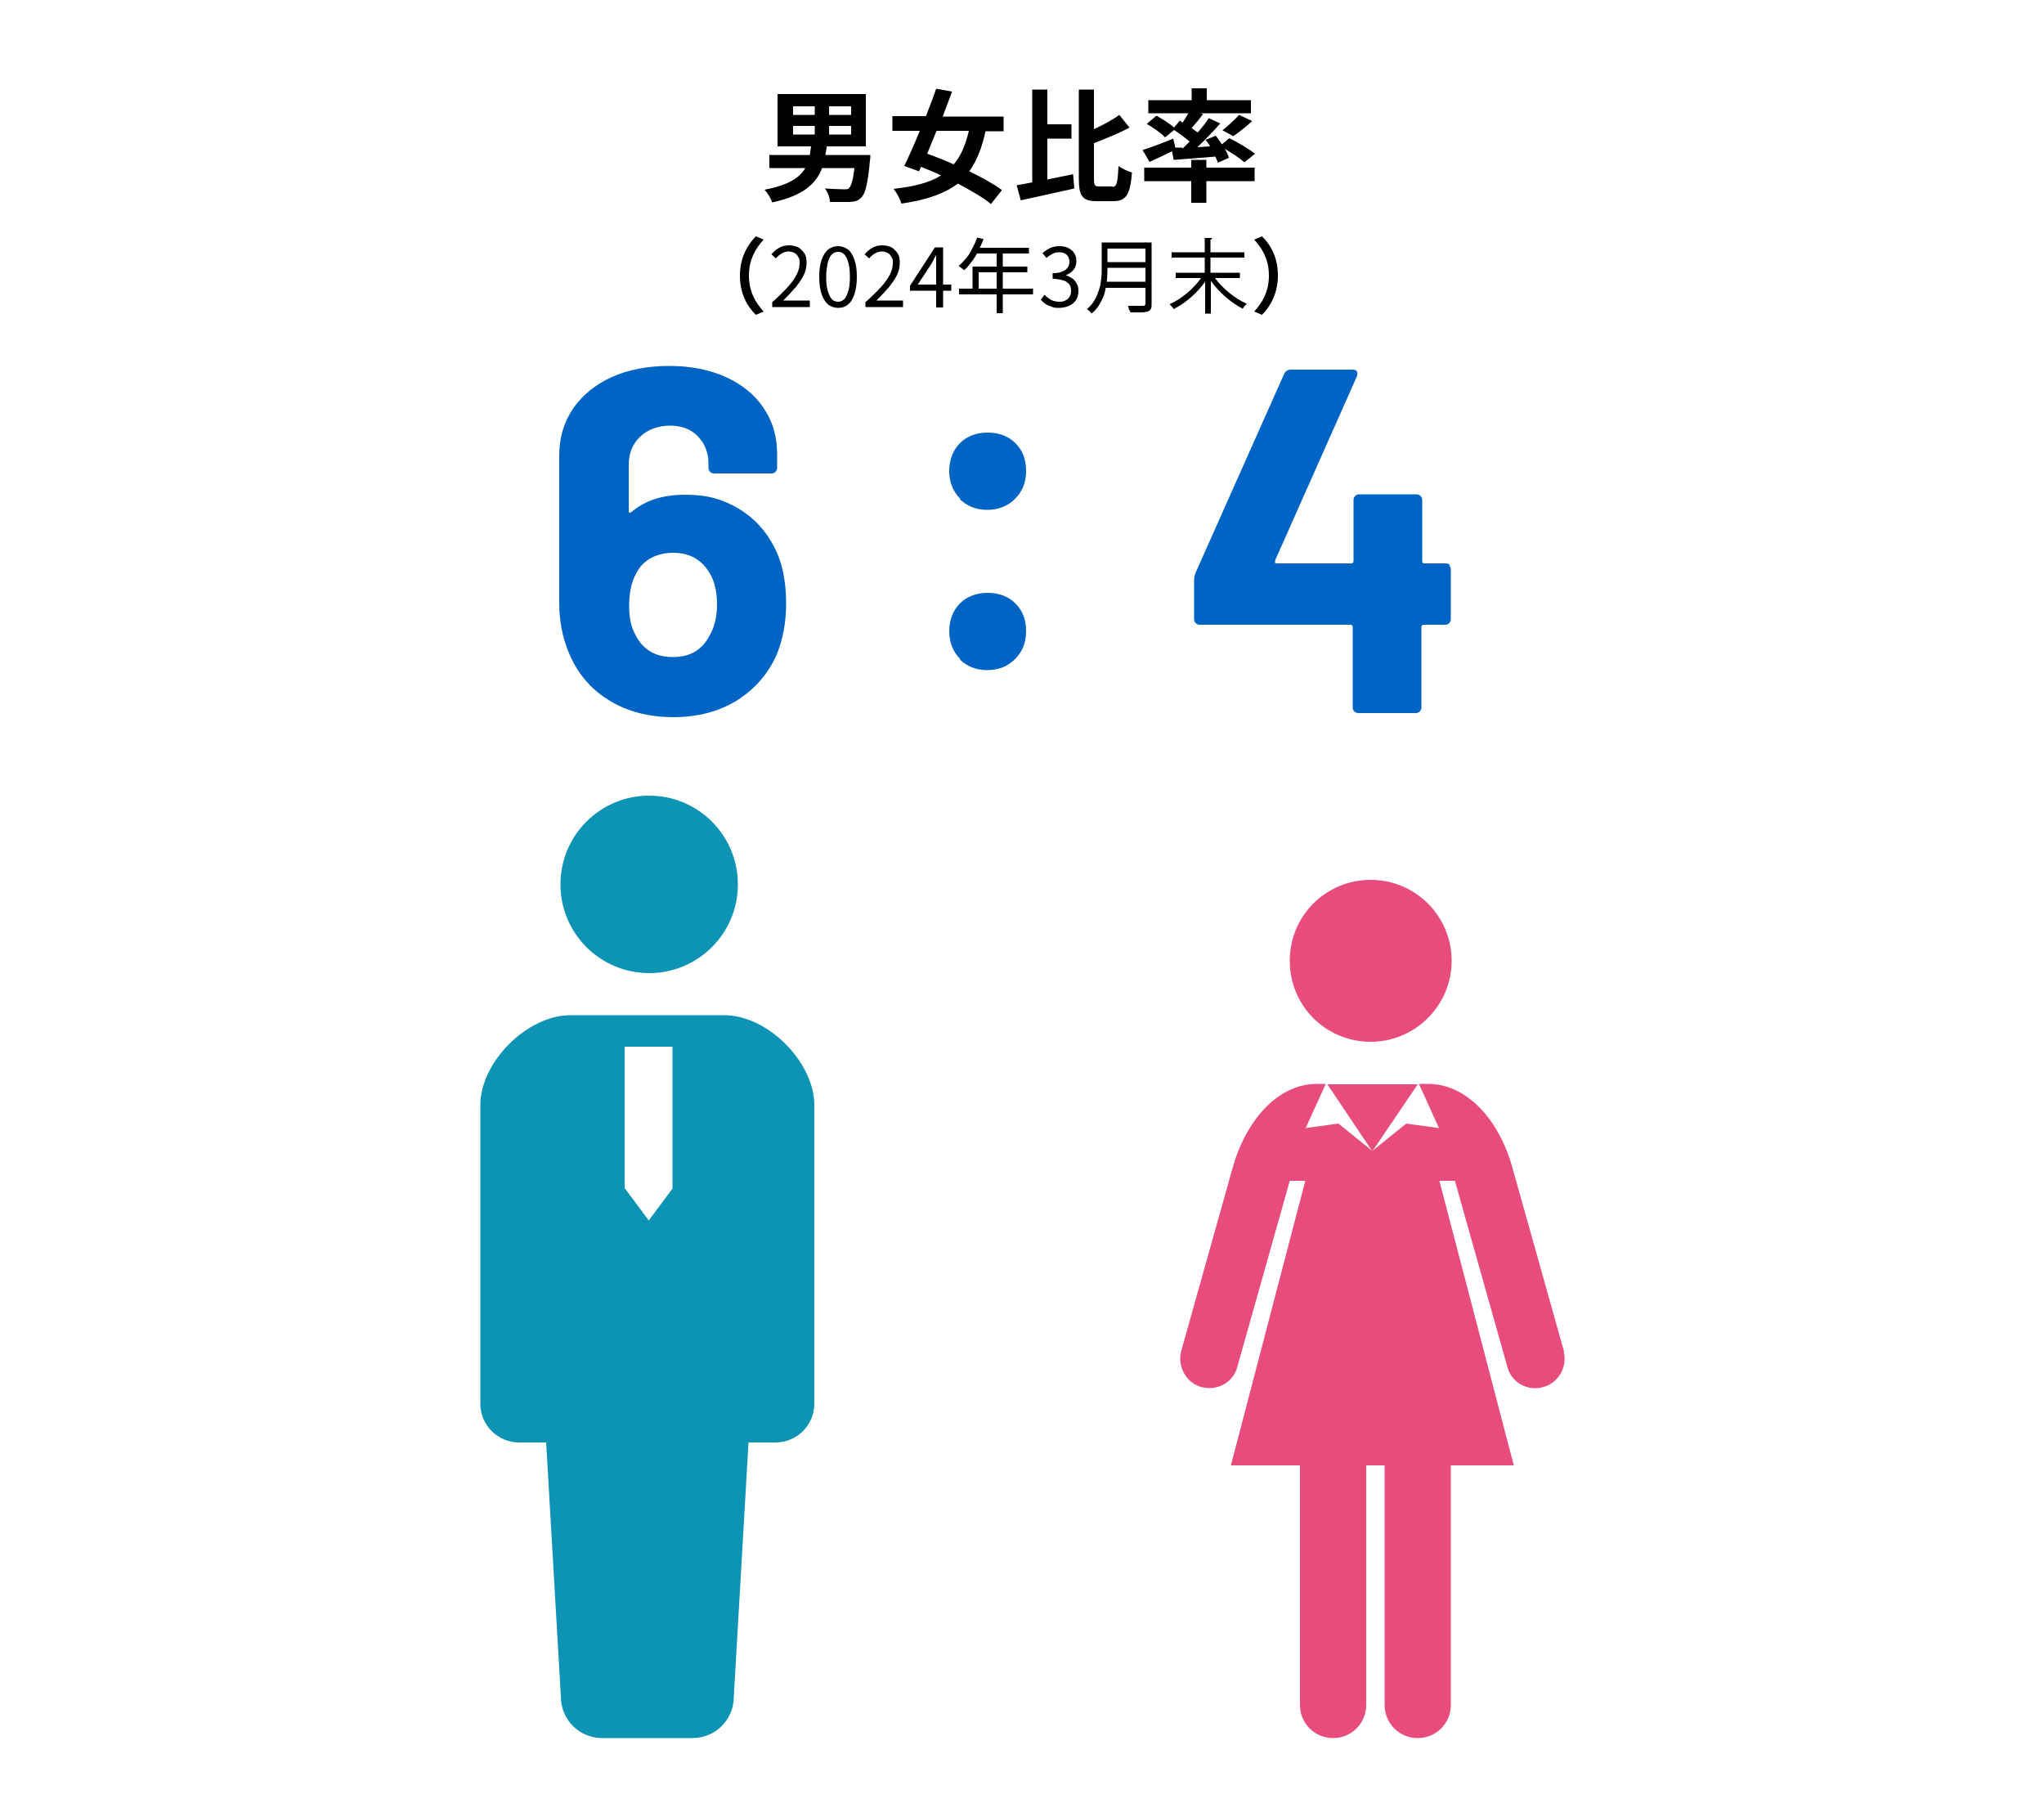 <?xml version="1.0" encoding="UTF-8"?>
<svg id="_レイヤー_1" data-name="レイヤー_1" xmlns="http://www.w3.org/2000/svg" version="1.1" viewBox="0 0 500 440">
  <!-- Generator: Adobe Illustrator 29.0.0, SVG Export Plug-In . SVG Version: 2.1.0 Build 186)  -->
  <defs>
    <style>
      .st0 {
        fill: #0064c4;
      }

      .st1 {
        fill: #0d94b4;
      }

      .st2 {
        fill: #e84c7c;
      }
    </style>
  </defs>
  <g>
    <path class="st1" d="M158.8,238c12,0,21.7-9.7,21.7-21.7,0-12-9.7-21.7-21.7-21.7s-21.7,9.7-21.7,21.7,9.7,21.7,21.7,21.7Z"/>
    <path class="st1" d="M177.6,248.3h-38.1c-10.5,0-22,11.4-22,22v73c0,5.3,4.3,9.5,9.5,9.5h6.6l3.6,62.2c0,5.6,4.5,10.1,10.1,10.1h22.1c5.6,0,10.1-4.5,10.1-10.1l3.6-62.2h6.6c5.3,0,9.5-4.3,9.5-9.5v-73c0-10.5-11.4-22-22-22ZM152.8,290.7v-34.7h11.7v34.7l-5.8,7.8-5.8-7.8Z"/>
  </g>
  <g>
    <path d="M212.9,37.9s0,1-.1,1.4c-.5,5.5-1.1,7.9-2,8.9s-1.7,1.1-3,1.2c-1,0-2.9,0-4.8,0,0-1-.5-2.4-1.2-3.3,1.9.1,3.8.2,4.6.2s1,0,1.3-.3c.5-.5,1-2,1.3-4.9h-7.9c-1.5,3.9-4.7,6.8-12.2,8.4-.3-.9-1.1-2.3-1.9-3.1,5.8-1.1,8.6-2.9,10-5.3h-8.8v-3.2h9.9c.1-.7.2-1.3.3-2.1h-8.2v-12.8h21.6v12.8h-9.6c0,.7-.2,1.4-.3,2.1h10.9ZM194,28.1h5.3v-2.1h-5.3v2.1ZM194,32.9h5.3v-2.1h-5.3v2.1ZM208.2,26h-5.4v2.1h5.4v-2.1ZM208.2,30.8h-5.4v2.1h5.4v-2.1Z"/>
    <path d="M241.1,32c-.9,4.2-2.2,7.4-4,9.9,3.1,1.5,6,3.1,8,4.6l-2.7,3.4c-1.9-1.6-4.9-3.3-8.1-5-3.3,2.5-7.7,4-13.8,4.9-.3-1.1-1.1-2.6-1.9-3.6,5-.6,8.8-1.5,11.6-3.3-1.6-.8-3.3-1.4-4.9-2.1l-.5,1.1-3.6-1.3c1.1-2.3,2.5-5.4,3.8-8.6h-6.7v-3.6h8.2c.9-2.3,1.8-4.6,2.5-6.7l3.9.7c-.7,1.9-1.5,4-2.3,6.1h14.9v3.6h-4.4ZM229.1,32c-.8,2-1.6,3.8-2.3,5.6,2,.7,4.3,1.6,6.5,2.6,1.7-2,2.9-4.7,3.7-8.2h-7.9Z"/>
    <path d="M256.2,43.9c2.1-.4,4.2-.9,6.3-1.3l.3,3.5c-4.5,1-9.4,2.1-13.1,2.9l-1-3.7c1.1-.2,2.4-.4,3.8-.7v-22.7h3.7v8.5h5.9v3.5h-5.9v9.9ZM272.1,45.7c1.1,0,1.3-1,1.5-5.1.8.6,2.3,1.3,3.3,1.6-.4,5.1-1.3,7-4.5,7h-4.1c-3.5,0-4.4-1.2-4.4-5.5v-21.8h3.7v9.7c2.3-1.1,4.6-2.3,6.2-3.5l2.5,3.1c-2.6,1.4-5.8,2.7-8.7,3.8v8.7c0,1.7.2,1.9,1.3,1.9h3.3Z"/>
    <path d="M289.3,36.3c.6-.5,1.1-1.1,1.7-1.7-1.1-.9-2.5-2-3.8-2.8l-2.2,1.8c-.9-1-2.9-2.4-4.5-3.3l2.4-2c1.4.8,3.2,1.9,4.3,2.9l1.4-1.7.7.5c.5-.8,1-1.6,1.4-2.3h-9.8v-3.2h10.6v-2.9h3.7v2.9h10.8v3.2h-12.4l.7.2c-.9,1.2-1.9,2.4-2.8,3.4.5.4,1,.8,1.5,1.1,1-1.2,2-2.4,2.7-3.5l2.8,1.3c-1.7,1.9-3.7,4-5.6,5.8l3.1-.2c-.3-.6-.7-1.1-1.1-1.6l2.5-1c.5.6,1,1.4,1.5,2.1l1.8-1.5c2.1,1,4.9,2.7,6.3,3.8l-2.6,2.1c-1-.9-2.9-2.2-4.8-3.3.5.8.8,1.5,1,2.2l-2.7,1.2c-.1-.5-.4-1-.6-1.5-3.6.3-7.3.6-10.2.8l-.4-2.1c-1.9.9-3.9,1.9-5.5,2.6l-1.7-2.9c1.9-.6,4.8-1.7,7.5-2.8l.5,2.2h1.6ZM295.1,41h11.8v3.3h-11.8v5.3h-3.7v-5.3h-11.5v-3.3h11.5v-1.9h3.7v1.9ZM299,31.9c1.3-1,3-2.6,4.1-3.8l3.2,1.5c-1.5,1.4-3.3,2.8-4.6,3.7l-2.6-1.4Z"/>
  </g>
  <g>
    <path class="st2" d="M335.3,254.8c10.9,0,19.8-8.9,19.8-19.8,0-10.9-8.8-19.8-19.8-19.8s-19.8,8.8-19.8,19.8,8.8,19.8,19.8,19.8Z"/>
    <polygon class="st2" points="346.8 265.2 324.7 265.2 335.7 281.6 346.8 265.2"/>
    <path class="st2" d="M382.6,330.6l-12.8-45.6c-3.5-11.9-11.5-19.9-20.4-19.9h-2.3l4.9,10.8-8-1.1-8.3,6.7v-3.4s0,0,0,0h0s0,3.4,0,3.4l-8.3-6.7-8,1.1,4.9-10.8h-2.2c-8.9,0-16.8,7.9-20.4,19.9l-12.8,45.6c-.9,3.8,1.4,7.8,5.2,8.7,3.8.9,7.7-1.3,8.6-5.1l12.8-45.4h3.8l-18.2,69.6h16.9v58.6c0,4.5,3.6,8.1,8.1,8.1s8.1-3.6,8.1-8.1v-58.6h4.5v58.6c0,4.5,3.6,8.1,8.1,8.1s8.1-3.6,8.1-8.1v-58.6h15.4l-18.2-69.6h3.8l12.8,45.4c.9,3.8,4.8,6.1,8.6,5.1,3.8-.9,6.2-4.9,5.2-8.7Z"/>
    <rect class="st2" x="335.7" y="278.2" width="0" height="0" transform="translate(-74.9 424.8) rotate(-59.3)"/>
  </g>
  <g>
    <path class="st0" d="M192.3,147.6c0,4.6-.8,8.8-2.3,12.5-2.1,4.7-5.3,8.4-9.7,11.2-4.4,2.7-9.6,4.1-15.6,4.1s-11.5-1.4-16-4.3c-4.5-2.8-7.7-6.8-9.7-11.8-1.4-3.5-2.2-7.4-2.2-11.8v-36.1c0-4.3,1.1-8.1,3.4-11.5,2.3-3.3,5.5-5.9,9.5-7.7s8.8-2.7,14-2.7,9.8.9,13.8,2.7c4,1.8,7.1,4.3,9.3,7.6,2.2,3.2,3.3,7,3.3,11.2v3.4c0,.4-.1.7-.4,1-.3.3-.6.4-1,.4h-14c-.4,0-.7-.1-1-.4-.3-.3-.4-.6-.4-1v-1.1c0-2.6-.9-4.8-2.6-6.6-1.8-1.8-4-2.6-6.8-2.6s-5.4.9-7.3,2.7c-1.9,1.8-2.8,4.1-2.8,6.9v11.3c0,.2,0,.4.2.4.2,0,.3,0,.5-.2,3.3-2.8,7.6-4.2,13.1-4.2s9.1,1.1,12.9,3.3c3.8,2.2,6.8,5.4,8.9,9.5,1.9,3.6,2.9,8.2,2.9,13.8ZM175.4,147.9c0-3.2-.6-5.8-1.9-7.9-2-3.2-4.9-4.8-8.8-4.8s-7.3,1.6-9,4.9c-1.2,2.1-1.8,4.8-1.8,8s.5,5.3,1.6,7.3c1.8,3.5,4.8,5.3,9.1,5.3s7.2-1.8,9-5.3c1.2-2.1,1.8-4.6,1.8-7.6Z"/>
    <path class="st0" d="M234.9,122c-1.8-1.8-2.7-4.1-2.7-6.8s.9-5.1,2.6-6.8,4-2.6,6.8-2.6,5.1.9,6.8,2.6c1.8,1.8,2.6,4,2.6,6.8s-.9,5-2.7,6.8-4.1,2.7-6.8,2.7-5-.9-6.8-2.7ZM234.9,161.2c-1.8-1.8-2.7-4.1-2.7-6.8s.9-5.1,2.6-6.8,4-2.6,6.8-2.6,5.1.9,6.8,2.6c1.8,1.8,2.6,4,2.6,6.8s-.9,5-2.7,6.8-4.1,2.7-6.8,2.7-5-.9-6.8-2.7Z"/>
    <path class="st0" d="M354.5,138.3c.3.3.4.6.4,1v12.1c0,.4-.1.7-.4,1-.3.3-.6.4-1,.4h-5.2c-.4,0-.6.2-.6.6v19.6c0,.4-.1.7-.4,1s-.6.4-1,.4h-14c-.4,0-.7-.1-1-.4-.3-.3-.4-.6-.4-1v-19.6c0-.4-.2-.6-.6-.6h-36.8c-.4,0-.7-.1-1-.4-.3-.3-.4-.6-.4-1v-9.6c0-.5.1-1.1.4-1.8l21.6-48.5c.3-.7.9-1.1,1.7-1.1h15c.6,0,.9.1,1.1.4.2.3.2.7,0,1.3l-20,45c0,.2,0,.3,0,.5,0,.2.2.2.4.2h18.2c.4,0,.6-.2.6-.6v-14.9c0-.4.1-.7.4-1s.6-.4,1-.4h14c.4,0,.7.1,1,.4.3.3.4.6.4,1v14.9c0,.4.2.6.6.6h5.2c.4,0,.7.1,1,.4Z"/>
  </g>
  <g>
    <path d="M184.9,57.8l1.9.8c-2,2.2-3.6,4.9-3.6,8.8s1.6,6.6,3.6,8.8l-1.9.8c-2.2-2.1-3.9-5.3-3.9-9.6s1.8-7.5,3.9-9.6Z"/>
    <path d="M188.9,75v-1.1c1.5-1.3,2.8-2.6,3.8-3.7s1.7-2.1,2.2-3.1.7-1.9.7-2.7,0-1.1-.3-1.5c-.2-.4-.5-.8-.9-1-.4-.2-.9-.4-1.5-.4s-1.2.2-1.7.5c-.5.3-1,.7-1.4,1.2l-1.1-1c.6-.7,1.2-1.2,1.9-1.6.7-.4,1.5-.6,2.4-.6s1.6.2,2.3.5c.6.4,1.1.9,1.5,1.5.4.6.5,1.4.5,2.3s-.2,2-.7,3c-.5,1-1.2,2-2,3-.9,1-1.9,2.1-3,3.2.4,0,.8,0,1.2,0,.4,0,.8,0,1.2,0h4.1v1.6h-9.2Z"/>
    <path d="M205,75.3c-.9,0-1.7-.3-2.4-.8-.7-.6-1.2-1.4-1.6-2.5-.4-1.1-.6-2.6-.6-4.3s.2-3.1.6-4.2c.4-1.1.9-1.9,1.6-2.5.7-.5,1.5-.8,2.4-.8s1.7.3,2.4.8,1.2,1.4,1.6,2.5c.4,1.1.6,2.5.6,4.2s-.2,3.1-.6,4.3c-.4,1.1-.9,2-1.6,2.5-.7.6-1.5.8-2.4.8ZM205,73.8c.6,0,1-.2,1.5-.6.4-.4.7-1.1,1-2s.4-2.1.4-3.5-.1-2.6-.4-3.5c-.2-.9-.6-1.6-1-2s-.9-.6-1.5-.6-1,.2-1.5.6c-.4.4-.8,1.1-1,2-.2.9-.4,2.1-.4,3.5s.1,2.6.4,3.5.6,1.6,1,2c.4.4.9.6,1.5.6Z"/>
    <path d="M211.7,75v-1.1c1.5-1.3,2.8-2.6,3.8-3.7s1.7-2.1,2.2-3.1.7-1.9.7-2.7,0-1.1-.3-1.5c-.2-.4-.5-.8-.9-1-.4-.2-.9-.4-1.5-.4s-1.2.2-1.7.5c-.5.3-1,.7-1.4,1.2l-1.1-1c.6-.7,1.2-1.2,1.9-1.6.7-.4,1.5-.6,2.4-.6s1.6.2,2.3.5c.6.4,1.1.9,1.5,1.5.4.6.5,1.4.5,2.3s-.2,2-.7,3c-.5,1-1.2,2-2,3-.9,1-1.9,2.1-3,3.2.4,0,.8,0,1.2,0,.4,0,.8,0,1.2,0h4.1v1.6h-9.2Z"/>
    <path d="M229,75v-10c0-.4,0-.8,0-1.3,0-.5,0-1,0-1.3h0c-.2.3-.4.7-.6,1.1-.2.4-.4.7-.6,1.1l-3.3,5h8.2v1.5h-10.1v-1.2l6.1-9.4h2v14.7h-1.7Z"/>
    <path d="M234.6,70.6h18.1v1.4h-18.1v-1.4ZM239.1,58.1l1.5.4c-.4,1-.8,1.9-1.3,2.9s-1,1.8-1.6,2.6c-.6.8-1.2,1.5-1.8,2.1,0,0-.2-.2-.4-.3-.2-.1-.3-.2-.5-.4-.2-.1-.3-.2-.5-.3.6-.6,1.2-1.2,1.8-1.9.6-.7,1.1-1.5,1.5-2.4.5-.9.9-1.7,1.2-2.6ZM237.9,65.2h13.4v1.4h-11.9v4.7h-1.5v-6.1ZM238.8,60.6h12.9v1.4h-13.6l.7-1.4ZM243.8,61.4h1.5v15.2h-1.5v-15.2Z"/>
    <path d="M259.2,75.3c-.8,0-1.4,0-2-.3-.6-.2-1.1-.4-1.5-.7-.4-.3-.8-.6-1.1-1l.9-1.2c.4.4.9.8,1.5,1.2.6.3,1.3.5,2.1.5s1.1-.1,1.5-.3c.4-.2.8-.5,1-.9.3-.4.4-.9.4-1.5s-.1-1.1-.4-1.5c-.3-.4-.8-.8-1.4-1-.7-.2-1.6-.4-2.7-.4v-1.4c1,0,1.8-.1,2.4-.4.6-.2,1-.6,1.3-1,.3-.4.4-.9.4-1.4s-.2-1.3-.7-1.7c-.4-.4-1-.6-1.8-.6s-1.1.1-1.7.4c-.5.3-1,.6-1.4,1l-1-1.2c.6-.5,1.2-.9,1.8-1.2.7-.3,1.4-.5,2.2-.5s1.6.1,2.2.4c.6.3,1.2.7,1.5,1.2.4.5.6,1.2.6,2s-.2,1.6-.7,2.2c-.5.6-1.1,1-1.9,1.3h0c.6.2,1.1.5,1.6.8.5.3.8.8,1.1,1.3.3.5.4,1.1.4,1.8s-.2,1.6-.6,2.2-1,1.1-1.7,1.4c-.7.3-1.5.5-2.4.5Z"/>
    <path d="M269.4,59.3h1.5v6.2c0,.9,0,1.8-.1,2.8s-.3,2-.5,3-.7,2-1.2,2.9c-.5.9-1.2,1.8-2.1,2.5,0-.1-.2-.2-.3-.4-.1-.1-.3-.3-.4-.4-.1-.1-.3-.2-.4-.3.8-.7,1.5-1.5,1.9-2.3.5-.8.8-1.7,1.1-2.6s.4-1.8.5-2.7.1-1.7.1-2.5v-6.2ZM270.2,68.9h10.6v1.5h-10.6v-1.5ZM270.4,59.3h10.4v1.5h-10.4v-1.5ZM270.4,64.1h10.5v1.4h-10.5v-1.4ZM280.1,59.3h1.6v15.1c0,.5,0,.9-.2,1.2-.2.3-.4.5-.8.6-.4.1-.9.2-1.6.2s-1.6,0-2.6,0c0-.2,0-.3-.2-.5s-.2-.4-.2-.6c0-.2-.2-.4-.2-.5.6,0,1.1,0,1.6,0,.5,0,1,0,1.3,0,.4,0,.6,0,.8,0,.2,0,.4,0,.5-.2,0,0,.1-.2.1-.4v-15.1Z"/>
    <path d="M297.2,68c1.9,2.6,5,5.1,7.8,6.3-.3.3-.8.8-1,1.2-2.8-1.4-5.8-4-7.8-6.8v8h-1.4v-7.8c-2,2.8-4.9,5.3-7.7,6.7-.2-.4-.7-.9-1-1.2,2.8-1.2,5.9-3.8,7.7-6.4h-6.2v-1.3h7.1v-3.7h-8.1v-1.3h8.1v-3.5h1.8c0,.2-.1.3-.4.4v3.1h8.3v1.3h-8.3v3.7h7.2v1.3h-6.2Z"/>
    <path d="M308.7,77l-1.9-.8c2-2.2,3.6-4.9,3.6-8.8s-1.6-6.6-3.6-8.8l1.9-.8c2.2,2.1,3.9,5.3,3.9,9.6s-1.8,7.5-3.9,9.6Z"/>
  </g>
</svg>